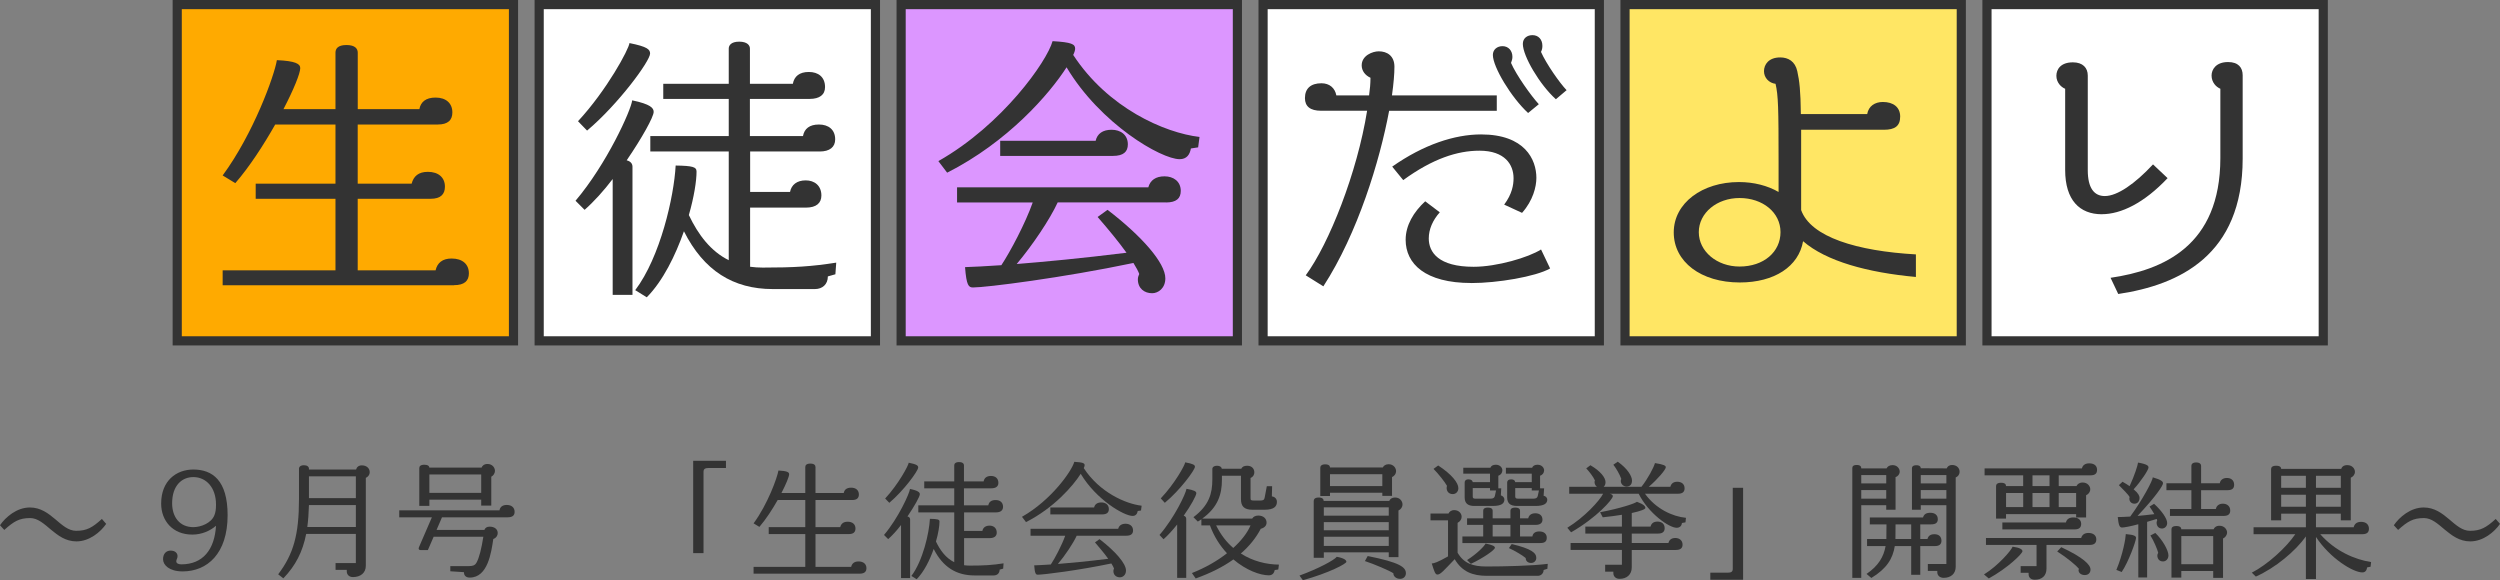 <?xml version="1.0" encoding="UTF-8"?>
<svg xmlns="http://www.w3.org/2000/svg" id="_レイヤー_2" viewBox="0 0 594.76 138.04">
  <rect x="0" y="0" width="594.76" height="138.04" fill="#808080" stroke="none"/>
  <g id="haikei">
    <rect x="42.16" y="1.09" width="80" height="80" style="fill:#fa0; stroke:#333; stroke-miterlimit:10; stroke-width:2.18px;"></rect>
    <rect x="128.27" y="1.09" width="80" height="80" style="fill:#fff; stroke:#333; stroke-miterlimit:10; stroke-width:2.18px;"></rect>
    <rect x="214.38" y="1.09" width="80" height="80" style="fill:#dc96ff; stroke:#333; stroke-miterlimit:10; stroke-width:2.18px;"></rect>
    <rect x="300.49" y="1.09" width="80" height="80" style="fill:#fff; stroke:#333; stroke-miterlimit:10; stroke-width:2.18px;"></rect>
    <rect x="386.6" y="1.09" width="80" height="80" style="fill:#ffe664; stroke:#333; stroke-miterlimit:10; stroke-width:2.18px;"></rect>
    <rect x="472.71" y="1.09" width="80" height="80" style="fill:#fff; stroke:#333; stroke-miterlimit:10; stroke-width:2.18px;"></rect>
    <path d="M500.02,50.97c-5.24,0-8.71-3.34-8.71-10.54v-19.31c-.98-.39-2.09-1.51-2.09-3.08s1.05-3.21,3.93-3.21c2.36,0,3.54,1.31,3.54,3.14v22.52c0,4.25,1.51,6.15,4.06,6.15,2.95,0,7.13-2.88,11.46-7.53l3.47,3.27c-5.56,5.89-11.06,8.58-15.64,8.58ZM503.94,69.95l-1.83-3.86c12.44-1.83,26.12-7.53,26.12-28.48v-16.5c-.98-.39-2.09-1.51-2.09-3.14,0-1.44,1.05-3.21,3.93-3.21,2.42,0,3.47,1.31,3.47,3.14v19.83c0,23.04-15.12,30.05-29.59,32.21Z" style="fill:#333;"></path>
    <path d="M108.02,67.86h-55.05v-3.54h26.84v-17.02h-18.98v-3.6h18.98v-14.07h-14.34c-2.75,4.84-6.09,10.02-9.49,13.94l-3.01-1.83c7.33-9.95,12.31-23.76,12.9-27.43,4.39.2,5.56.85,5.56,1.9,0,1.24-1.57,5.11-3.99,9.75h12.37v-13.42c0-.92.52-1.83,2.62-1.83s2.68.92,2.68,1.83v13.42h14.66c.33-1.7,1.51-2.75,3.86-2.75,2.49,0,3.99,1.37,3.99,3.53,0,1.83-1.05,2.88-3.47,2.88h-19.05v14.07h12.83c.46-1.77,1.64-2.81,3.86-2.81,2.55,0,4.06,1.37,4.06,3.53,0,1.83-1.05,2.88-3.4,2.88h-17.35v17.02h18.53c.39-1.77,1.64-2.81,3.8-2.81,2.62,0,4.12,1.37,4.12,3.53,0,1.77-1.05,2.81-3.54,2.81Z" style="fill:#333;"></path>
    <path d="M149.09,38.14c1.05.26,1.38.92,1.38,1.51v30.5h-4.71v-27.56c-2.09,2.75-4.45,5.37-6.68,7.33l-2.16-2.16c7.4-8.71,13.22-21.54,13.48-23.89,4.39.92,5.11,1.83,5.11,2.75,0,1.18-2.75,6.15-6.42,11.52ZM139.67,31.07l-2.16-2.23c6.87-7.4,12.11-17.15,12.24-18.59,4.25.85,4.91,1.51,4.91,2.49,0,1.77-7.53,12.04-14.99,18.33ZM198.78,65.24l-1.83.52c0,1.9-1.31,3.01-3.08,3.01h-10.02c-9.43,0-16.43-4.39-21.14-13.75-2.03,5.76-4.97,11.78-8.84,15.71l-2.75-1.7c5.96-7.86,9.23-22.26,9.62-29.65,4.06.07,4.97.33,4.97,1.44,0,2.23-.59,6.02-1.83,10.34,2.23,4.71,5.24,8.64,9.49,10.74v-25.86h-18.66v-3.67h18.66v-8.84h-15.58v-3.6h15.58v-8.38c0-.72.52-1.64,2.49-1.64s2.55.92,2.55,1.64v8.38h10.21c.33-1.77,1.57-2.81,3.8-2.81s3.86,1.18,3.86,3.6c0,1.83-1.31,2.81-3.67,2.81h-14.21v8.84h12.63c.33-1.77,1.57-2.75,3.8-2.75s3.86,1.18,3.86,3.54c0,1.83-1.31,2.88-3.67,2.88h-16.56v9.62h9.49c.33-1.7,1.64-2.75,3.73-2.75s3.73,1.24,3.73,3.6c0,1.77-1.18,2.88-3.67,2.88h-13.29v14.07c.98.13,1.96.2,3.01.2,7.4,0,11.65-.26,17.48-1.18l-.2,2.75Z" style="fill:#333;"></path>
    <path d="M285.02,35.06l-1.7.26c-.26,1.44-.98,2.55-2.68,2.55-4.39,0-18.85-8.38-26.9-21.86-4.06,6.35-13.94,17.74-28.41,25.07l-2.09-2.75c15.25-8.64,25.86-23.76,27.17-28.54,4.52.26,5.37.72,5.37,1.77,0,.33-.13.85-.46,1.51,8.25,12.63,21.73,18.53,30.05,19.51l-.33,2.49ZM277.36,48.15h-25.73c-1.83,3.99-5.96,10.15-9.75,14.66,6.48-.52,15.06-1.31,26.12-2.68-1.83-2.55-4.25-5.5-6.87-8.51l2.36-1.7c8.18,6.28,13.75,12.63,13.75,16.3,0,2.36-1.7,3.54-3.14,3.54-1.83,0-3.4-1.11-3.4-3.34,0-.46.2-.92.33-1.24-.2-.59-.72-1.57-1.38-2.62-16.82,3.53-35.02,5.83-38.16,5.83-1.05,0-1.57-.46-1.9-4.84,2.03-.07,4.84-.2,8.64-.46,2.16-3.27,5.7-9.95,7.46-14.92h-18v-3.6h45.5c.46-1.7,1.77-2.62,3.86-2.62s3.86,1.18,3.86,3.47c0,1.77-1.05,2.75-3.53,2.75ZM264.79,37.09h-26.84v-3.6h22.71c.39-1.7,1.7-2.62,3.8-2.62s3.86,1.18,3.86,3.47c0,1.77-1.05,2.75-3.53,2.75Z" style="fill:#333;"></path>
    <path d="M330.48,26.36c-2.23,11.91-7.46,29.13-15.65,41.76l-4.19-2.62c5.56-7.53,12.24-24.42,14.6-39.15h-10.93c-2.62,0-3.86-1.05-3.86-3.01,0-2.29,1.38-3.53,3.93-3.53,1.9,0,3.21,1.11,3.54,2.88h7.79c.2-1.44.33-2.81.33-4.19-1.31-.59-2.09-1.7-2.09-2.95,0-2.36,2.62-3.34,4.06-3.34,2.03,0,3.73,1.11,3.73,3.67,0,1.7-.2,4.06-.59,6.81h24.94v3.67h-25.59ZM362.1,50.64l-4.25-1.96c1.9-2.55,2.23-4.71,2.23-6.28,0-3.21-2.03-6.55-8.12-6.55-5.24,0-11.13,1.9-18.13,7l-2.62-3.21c7.46-5.24,14.86-7.66,21.14-7.66,10.41,0,13.16,5.96,13.16,10.34,0,2.09-.79,5.37-3.4,8.31ZM350.05,67.33c-11,0-15.64-4.58-15.64-10.28,0-3.47,1.9-6.61,4.65-9.16l3.47,2.62c-1.7,1.9-2.62,4.06-2.62,6.22,0,3.27,2.29,6.74,10.67,6.74,5.56,0,13.09-2.23,16.04-4.12l2.16,4.52c-3.47,1.96-12.57,3.47-18.72,3.47ZM363.54,26.88c-3.99-3.67-8.38-10.93-8.38-13.81,0-1.31,1.05-2.09,2.29-2.09,1.44,0,2.36,1.11,2.36,2.55,0,.46-.13.92-.33,1.44,1.24,2.88,4.84,7.92,6.61,9.82l-2.55,2.09ZM370.15,23.61c-3.86-3.47-7.86-10.28-7.86-13.16,0-1.37,1.05-2.09,2.29-2.09,1.44,0,2.36,1.05,2.36,2.55,0,.46-.07.92-.33,1.44,1.24,2.81,4.45,7.4,6.09,9.1l-2.55,2.16Z" style="fill:#333;"></path>
    <path d="M428.96,57.38c-1.05,6.02-6.81,9.82-15.06,9.82-9.23,0-15.71-4.91-15.71-11.91s6.81-11.98,15.51-11.98c3.54,0,6.81.85,9.43,2.36v-7.2c0-12.63-.07-15.78-.72-18.53-1.57-.2-2.75-1.44-2.75-3.01s1.11-3.27,3.86-3.27c1.9,0,3.54.92,4.06,3.27s.79,4.65.85,10.21h15.78c.33-1.9,1.83-2.88,3.73-2.88,2.49,0,4.12,1.24,4.12,3.47s-1.24,3.14-3.86,3.14h-19.7v19.11c2.29,6.42,13.29,9.75,27.3,10.54v5.37c-11.46-1.05-21.34-3.73-26.84-8.51ZM413.84,47.11c-5.37,0-9.69,3.53-9.69,8.12s4.32,8.18,9.69,8.18c5.76,0,9.75-3.47,9.75-8.18s-4.25-8.12-9.75-8.12Z" style="fill:#333;"></path>
  </g>
  <g id="_レイヤー_4">
    <path d="M18.18,128.8c-5.07,0-7.35-5.55-11.01-5.55-2.58,0-3.87.78-6.15,2.82l-1.02-1.11c1.32-1.95,3.99-4.23,7.11-4.23,5.1,0,7.26,5.55,11.01,5.55,2.55,0,3.87-.78,6.12-2.82l1.02,1.17c-1.29,1.89-3.96,4.17-7.08,4.17Z" style="fill:#333;"></path>
    <path d="M43.44,135.94c-3.15,0-4.65-1.5-4.65-2.91,0-1.29.75-2.04,1.8-2.04,1.11,0,1.65.63,1.65,1.32,0,.57-.3.75-.3,1.23,0,.45.45.72,1.2.72,5.16,0,7.92-3.54,8.25-9.18-1.35,1.17-3.33,2.1-5.64,2.1-4.71,0-7.41-3.33-7.41-7.38,0-5.43,3.6-8.1,7.65-8.1,4.5,0,8.16,2.52,8.16,10.86,0,9.18-4.86,13.38-10.71,13.38ZM45.99,113.5c-2.7,0-5.04,1.98-5.04,6.24,0,3.18,1.74,5.67,5.04,5.67,1.86,0,4.29-.99,5.01-2.82.27-.69.39-1.35.39-2.55,0-4.05-2.34-6.54-5.4-6.54Z" style="fill:#333;"></path>
    <path d="M87.03,113.68v20.91c0,1.71-1.26,2.7-3.06,2.7-.93,0-1.47-.6-1.47-1.35v-.36h-2.67v-1.62h4.83v-6.93h-11.82c-.84,4.23-2.49,7.5-5.43,10.56l-1.23-.96c3.63-4.8,4.95-9.39,4.95-17.94v-7.2c0-.42.39-.81,1.17-.81s1.2.36,1.2.81v.21h11.22c.12-.54.6-.99,1.35-.99,1.2,0,1.89.75,1.89,1.62,0,.51-.27,1.05-.93,1.35ZM84.66,120.16h-11.16c-.06,1.92-.18,3.63-.39,5.22h11.55v-5.22ZM84.66,113.32h-11.16v5.19h11.16v-5.19Z" style="fill:#333;"></path>
    <path d="M120.81,123.07h-15.66l-1.29,3h11.37c.18-.45.57-.78,1.23-.78,1.26,0,1.95.66,1.95,1.53,0,.51-.3,1.14-1.05,1.41-.48,3.18-1.29,9.18-5.61,9.18-.9,0-1.38-.48-1.38-1.29l-3.24-.21v-1.23h4.35c.93,0,1.5-.12,1.89-.84.63-1.14,1.17-3.27,1.62-6.15h-11.82l-1.38,3.18h-1.68c-.36,0-.51-.15-.51-.39,0-.09.03-.18.06-.27l3.09-7.14h-7.77v-1.65h23.85c.12-.78.69-1.29,1.74-1.29,1.14,0,1.86.63,1.86,1.65,0,.84-.51,1.29-1.62,1.29ZM116.88,113.41v6.87h-2.4v-1.41h-12.33v1.47h-2.4v-8.97c0-.42.27-.81,1.2-.81.87,0,1.17.33,1.2.69h12.42c.15-.45.63-.87,1.41-.87,1.2,0,1.77.93,1.77,1.62,0,.63-.39,1.17-.87,1.41ZM114.48,112.87h-12.33v4.38h12.33v-4.38Z" style="fill:#333;"></path>
    <path d="M168.57,111.34c-.75,0-1.2.18-1.2.9v19.35h-2.46v-21.96h7.8v1.71h-4.14Z" style="fill:#333;"></path>
    <path d="M204.51,136.48h-25.23v-1.62h12.3v-7.8h-8.7v-1.65h8.7v-6.45h-6.57c-1.26,2.22-2.79,4.59-4.35,6.39l-1.38-.84c3.36-4.56,5.64-10.89,5.91-12.57,2.01.09,2.55.39,2.55.87,0,.57-.72,2.34-1.83,4.47h5.67v-6.15c0-.42.24-.84,1.2-.84s1.23.42,1.23.84v6.15h6.72c.15-.78.69-1.26,1.77-1.26,1.14,0,1.83.63,1.83,1.62,0,.84-.48,1.32-1.59,1.32h-8.73v6.45h5.88c.21-.81.75-1.29,1.77-1.29,1.17,0,1.86.63,1.86,1.62,0,.84-.48,1.32-1.56,1.32h-7.95v7.8h8.49c.18-.81.75-1.29,1.74-1.29,1.2,0,1.89.63,1.89,1.62,0,.81-.48,1.29-1.62,1.29Z" style="fill:#333;"></path>
    <path d="M215.89,122.86c.48.12.63.42.63.69v13.98h-2.16v-12.63c-.96,1.26-2.04,2.46-3.06,3.36l-.99-.99c3.39-3.99,6.06-9.87,6.18-10.95,2.01.42,2.34.84,2.34,1.26,0,.54-1.26,2.82-2.94,5.28ZM211.57,119.62l-.99-1.02c3.15-3.39,5.55-7.86,5.61-8.52,1.95.39,2.25.69,2.25,1.14,0,.81-3.45,5.52-6.87,8.4ZM238.66,135.28l-.84.24c0,.87-.6,1.38-1.41,1.38h-4.59c-4.32,0-7.53-2.01-9.69-6.3-.93,2.64-2.28,5.4-4.05,7.2l-1.26-.78c2.73-3.6,4.23-10.2,4.41-13.59,1.86.03,2.28.15,2.28.66,0,1.02-.27,2.76-.84,4.74,1.02,2.16,2.4,3.96,4.35,4.92v-11.85h-8.55v-1.68h8.55v-4.05h-7.14v-1.65h7.14v-3.84c0-.33.24-.75,1.14-.75s1.17.42,1.17.75v3.84h4.68c.15-.81.72-1.29,1.74-1.29s1.77.54,1.77,1.65c0,.84-.6,1.29-1.68,1.29h-6.51v4.05h5.79c.15-.81.72-1.26,1.74-1.26s1.77.54,1.77,1.62c0,.84-.6,1.32-1.68,1.32h-7.59v4.41h4.35c.15-.78.75-1.26,1.71-1.26s1.71.57,1.71,1.65c0,.81-.54,1.32-1.68,1.32h-6.09v6.45c.45.06.9.09,1.38.09,3.39,0,5.34-.12,8.01-.54l-.09,1.26Z" style="fill:#333;"></path>
    <path d="M271.45,121.45l-.78.12c-.12.66-.45,1.17-1.23,1.17-2.01,0-8.64-3.84-12.33-10.02-1.86,2.91-6.39,8.13-13.02,11.49l-.96-1.26c6.99-3.96,11.85-10.89,12.45-13.08,2.07.12,2.46.33,2.46.81,0,.15-.06.39-.21.69,3.78,5.79,9.96,8.49,13.77,8.94l-.15,1.14ZM267.94,127.45h-11.79c-.84,1.83-2.73,4.65-4.47,6.72,2.97-.24,6.9-.6,11.97-1.23-.84-1.17-1.95-2.52-3.15-3.9l1.08-.78c3.75,2.88,6.3,5.79,6.3,7.47,0,1.08-.78,1.62-1.44,1.62-.84,0-1.56-.51-1.56-1.53,0-.21.09-.42.15-.57-.09-.27-.33-.72-.63-1.2-7.71,1.62-16.05,2.67-17.49,2.67-.48,0-.72-.21-.87-2.22.93-.03,2.22-.09,3.96-.21.99-1.5,2.61-4.56,3.42-6.84h-8.25v-1.65h20.85c.21-.78.81-1.2,1.77-1.2s1.77.54,1.77,1.59c0,.81-.48,1.26-1.62,1.26ZM262.18,122.38h-12.3v-1.65h10.41c.18-.78.78-1.2,1.74-1.2s1.77.54,1.77,1.59c0,.81-.48,1.26-1.62,1.26Z" style="fill:#333;"></path>
    <path d="M281.61,122.68c.45.15.6.45.6.75v14.04h-2.16v-12.69c-1.05,1.32-2.16,2.55-3.24,3.51l-.96-1.02c3.6-4.17,6.27-9.87,6.42-10.98,1.89.33,2.34.63,2.34,1.05-.03.6-1.26,2.88-3,5.34ZM277.11,119.62l-.96-1.05c3.36-3.54,5.73-7.89,5.82-8.58,1.86.36,2.31.6,2.31,1.05,0,.78-3.54,5.58-7.17,8.58ZM304.11,135.49l-.84.12c-.15.69-.51,1.26-1.41,1.26-2.07,0-5.4-1.2-8.43-3.78-2.46,1.77-5.46,3.27-8.97,4.53l-.9-1.29c3.18-1.26,6.03-2.88,8.34-4.71-1.62-1.74-3.06-3.93-4.05-6.63h-2.04v-1.44c-.27.18-.57.36-.84.54l-1.05-1.05c3.75-2.82,4.5-5.67,4.5-8.97v-2.49c0-.45.39-.78,1.11-.78s1.11.33,1.14.72h4.65c.18-.48.66-.72,1.38-.72,1.2,0,1.71.81,1.71,1.56,0,.48-.21,1.05-.9,1.35v4.77c0,.51.06.6.93.6h1.35c.75,0,.99-.18,1.08-.72l.51-2.7h1.26l-.06,2.43c.75.09,1.2.63,1.2,1.29,0,1.02-.57,1.89-2.97,1.89h-2.82c-2.07,0-2.76-.87-2.76-2.55v-5.55h-4.53v.99c0,3.39-.93,6.51-4.68,9.21h11.88c.24-.42.75-.72,1.44-.72,1.23,0,1.98.72,1.98,1.68,0,.63-.39,1.2-1.38,1.47-1.17,2.22-2.76,4.17-4.74,5.88,2.85,1.83,6.06,2.61,9.06,2.64l-.15,1.17ZM289.32,124.99c1.11,2.25,2.49,4.02,4.08,5.37,1.89-1.71,3.33-3.54,4.11-5.37h-8.19Z" style="fill:#333;"></path>
    <path d="M309.96,138.04l-.81-1.11c4.59-1.68,8.28-3.69,8.88-4.47,1.74.33,2.28.78,2.28,1.2,0,.45-4.02,2.61-10.35,4.38ZM332.7,121.45v11.1h-2.31v-1.14h-15.45v1.29h-2.4v-13.5c0-.42.24-.84,1.2-.84.9,0,1.17.42,1.17.81h15.6c.18-.45.63-.81,1.38-.81,1.2,0,1.77.93,1.77,1.62s-.39,1.2-.96,1.47ZM331.17,113.5v4.47h-2.31v-.75h-12.45v.78h-2.31v-6.72c0-.42.3-.81,1.17-.81s1.14.36,1.14.75h12.57c.18-.42.66-.78,1.38-.78,1.17,0,1.77.93,1.77,1.62s-.42,1.2-.96,1.44ZM330.39,120.7h-15.45v1.98h15.45v-1.98ZM330.39,124.21h-15.45v1.95h15.45v-1.95ZM330.39,127.69h-15.45v2.19h15.45v-2.19ZM328.86,112.81h-12.45v2.82h12.45v-2.82ZM333.09,137.71c-1.05,0-1.59-.72-1.59-1.2v-.12c-.84-.6-4.65-2.22-6.78-2.91l.66-1.2c7.68,1.53,9.09,2.67,9.09,4.11,0,.72-.54,1.32-1.38,1.32Z" style="fill:#333;"></path>
    <path d="M368.13,135.31l-.9.3c0,.78-.6,1.38-1.38,1.38h-12.15c-3.39,0-5.91-1.02-7.62-3.96-2.55,2.64-3.36,3.66-4.11,3.66-.54,0-.75-.75-1.35-2.64.45,0,1.41-.27,3.87-1.68v-8.58h-4.17v-1.62h4.29c.18-.42.63-.81,1.35-.81,1.08,0,1.77.75,1.77,1.59,0,.51-.3,1.08-.96,1.44v7.11c1.5,2.58,3.72,3.27,6.84,3.27,4.11,0,10.95-.15,14.61-.63l-.09,1.17ZM345.63,117.55c-.96,0-1.47-.66-1.47-1.47,0-.15.03-.36.09-.48-.45-.87-2.1-2.94-3.21-4.05l1.11-.81c3.21,2.1,4.8,4.11,4.8,5.4,0,.84-.6,1.41-1.32,1.41ZM366.48,129.19h-18.57v-1.56h4.95v-2.76h-3.84v-1.56h3.84v-1.83c0-.36.24-.72,1.11-.72s1.14.36,1.14.72v1.83h4.23v-1.83c0-.36.27-.72,1.14-.72s1.14.36,1.14.72v1.83h1.95c.15-.72.72-1.2,1.68-1.2s1.71.48,1.71,1.53c0,.81-.6,1.23-1.62,1.23h-3.72v2.76h2.94c.12-.78.69-1.2,1.65-1.2,1.14,0,1.77.6,1.77,1.5,0,.84-.45,1.26-1.5,1.26ZM355.11,120.37h-4.32c-1.65,0-2.34-.66-2.34-2.07v-3.51c0-.39.24-.75.9-.75s.96.27,1.02.66h4.11v-2.01h-6.36v-1.41h6.45c.15-.42.57-.72,1.29-.72,1.05,0,1.56.75,1.56,1.32,0,.6-.36,1.11-.96,1.29v3h.69l-.09,1.68c.48.15.84.51.84.99,0,.87-.6,1.53-2.79,1.53ZM349.92,134.14l-.9-.9c2.4-1.53,4.08-3.27,4.41-3.93,1.68.33,2.22.66,2.22.99,0,.54-2.88,2.52-5.73,3.84ZM354.48,116.68v-.57h-4.11v2.01c0,.33.12.51.57.51h3.72c.57,0,.9-.21.99-.69l.27-1.26h-1.44ZM359.34,124.87h-4.23v2.76h4.23v-2.76ZM365.28,120.37h-4.35c-1.68,0-2.37-.66-2.37-2.07v-3.51c0-.39.27-.75.93-.75s.93.27.99.66h3.93v-2.01h-6.15v-1.41h6.24c.15-.42.57-.72,1.29-.72,1.02,0,1.56.75,1.56,1.32,0,.6-.36,1.11-.96,1.29v3h.96l-.12,1.77c.48.09.87.45.87.93,0,.84-.63,1.5-2.82,1.5ZM364.26,133.93c-.69,0-1.29-.39-1.29-1.17-.63-.57-2.64-1.77-3.99-2.37l.66-.96c4.68,1.11,5.85,2.1,5.85,3.3,0,.66-.51,1.2-1.23,1.2ZM364.41,116.68v-.57h-3.93v2.01c0,.33.15.51.6.51h3.78c.57,0,.9-.21.99-.69l.27-1.26h-1.71Z" style="fill:#333;"></path>
    <path d="M400.98,124.27l-.84.15c-.06.66-.48,1.14-1.26,1.14-1.8,0-6.69-3.42-9.03-8.1h-6.87c.54.15.72.33.72.57,0,.78-3.9,5.16-9.93,8.61l-.9-1.08c4.17-2.58,7.65-6.42,8.52-8.1h-8.07v-1.65h6.6c-.33-.24-.57-.63-.57-1.08,0-.12,0-.27.09-.42-.42-.96-1.44-2.22-2.07-2.88l.99-.75c2.4,1.38,3.6,2.97,3.6,4.02,0,.54-.18.9-.45,1.11h9c1.5-1.89,2.94-4.62,3.21-5.64,2.1.33,2.58.6,2.58.99,0,.57-1.95,2.85-4.05,4.65h5.13c.21-.81.78-1.2,1.65-1.2.96,0,1.74.51,1.74,1.56,0,.84-.48,1.29-1.56,1.29h-7.86c2.55,3.57,6.54,5.43,9.75,5.73l-.12,1.08ZM398.7,130.84h-10.5v4.17c0,1.71-1.23,2.7-2.88,2.7-.96,0-1.5-.6-1.5-1.38v-.33h-1.95v-1.65h3.99v-3.51h-12.21v-1.65h12.21v-2.25h-8.7v-1.65h8.7v-2.82c-1.29.21-2.79.42-4.56.6l-.63-1.2c5.07-.99,8.19-2.07,8.76-2.49,1.65.6,2.01,1.08,2.01,1.47,0,.27-.99.72-3.24,1.2v3.24h4.47c.18-.78.75-1.2,1.65-1.2.96,0,1.71.51,1.71,1.56,0,.84-.48,1.29-1.56,1.29h-6.27v2.25h8.73c.18-.78.75-1.2,1.65-1.2s1.71.54,1.71,1.59c0,.81-.51,1.26-1.59,1.26ZM386.97,115.75c-.75,0-1.38-.57-1.38-1.35,0-.15.06-.3.12-.48-.39-1.08-1.2-2.49-1.89-3.36l1.05-.72c2.34,1.65,3.39,3.45,3.39,4.5s-.63,1.41-1.29,1.41Z" style="fill:#333;"></path>
    <path d="M406.89,137.92v-1.68h4.14c.75,0,1.2-.18,1.2-.9v-19.29h2.46v21.87h-7.8Z" style="fill:#333;"></path>
    <path d="M450.96,113.5v7.77h-2.22v-1.08h-5.94v17.28h-2.13v-26.1c0-.39.21-.75,1.05-.75s1.08.36,1.08.75v.06h6.03c.18-.42.66-.78,1.41-.78,1.14,0,1.71.87,1.71,1.53,0,.6-.39,1.14-.99,1.32ZM448.74,113.02h-5.94v1.98h5.94v-1.98ZM448.74,116.59h-5.94v2.04h5.94v-2.04ZM460.38,129.91h-3.54v6.84h-2.16v-6.84h-3.9c-.48,3-1.92,5.37-5.58,7.59l-1.14-.96c2.88-1.98,4.08-4.11,4.53-6.63h-4.41v-1.68h4.59l.03-3.48h-3.96v-1.65h12.66c.21-.75.75-1.11,1.74-1.11,1.11,0,1.77.57,1.77,1.53,0,.84-.51,1.23-1.59,1.23h-2.58v3.48h1.71c.18-.72.69-1.14,1.65-1.14,1.05,0,1.68.57,1.68,1.56,0,.78-.48,1.26-1.5,1.26ZM454.68,124.75h-3.72l-.03,3.48h3.75v-3.48ZM465.27,113.59v21.24c0,1.68-1.17,2.64-2.85,2.64-.93,0-1.53-.57-1.53-1.32v-.33h-2.25v-1.65h4.41v-13.98h-6.09v1.08h-2.1v-9.87c0-.33.21-.72,1.05-.72s1.05.39,1.05.72l6.18.03c.15-.45.6-.81,1.26-.81,1.14,0,1.8.75,1.8,1.62,0,.48-.24,1.05-.93,1.35ZM463.05,113.02h-6.09v1.98h6.09v-1.98ZM463.05,116.59h-6.09v2.04h6.09v-2.04Z" style="fill:#333;"></path>
    <path d="M473.14,137.62l-1.14-.96c3.36-2.07,6.45-5.67,6.81-6.6,1.77.24,2.34.66,2.34,1.08,0,.57-3.45,3.96-8.01,6.48ZM497.34,113.08h-7.56v2.55h4.23c.21-.45.69-.84,1.47-.84,1.2,0,1.8.93,1.8,1.59s-.42,1.2-.99,1.44v5.28h-2.37v-.78h-16.68v1.05h-2.37v-7.74c0-.39.27-.78,1.2-.78s1.17.39,1.17.78h4.08v-2.55h-9.18v-1.65h23.16c.15-.72.75-1.2,1.74-1.2,1.2,0,1.86.6,1.86,1.53,0,.87-.45,1.32-1.56,1.32ZM497.13,129.64h-10.26v5.61c0,1.77-1.11,2.67-2.79,2.67-.93,0-1.47-.54-1.47-1.32v-.33h-1.89v-1.59h3.78v-5.04h-12.03v-1.65h22.65c.21-.75.78-1.2,1.74-1.2,1.08,0,1.86.54,1.86,1.53,0,.87-.48,1.32-1.59,1.32ZM493.53,125.95h-17.16v-1.65h15.12c.18-.78.78-1.2,1.77-1.2,1.08,0,1.86.54,1.86,1.53,0,.87-.48,1.32-1.59,1.32ZM481.33,117.28h-4.08v3.36h4.08v-3.36ZM487.59,113.08h-4.05v2.55h4.05v-2.55ZM487.59,117.28h-4.05v3.36h4.05v-3.36ZM495.99,136.81c-.9,0-1.5-.51-1.5-1.17,0-.09.06-.24.09-.33-.6-.75-2.79-2.61-5.16-4.11l.96-1.02c5.28,2.46,6.96,4.2,6.96,5.31,0,.78-.51,1.32-1.35,1.32ZM493.92,117.28h-4.14v3.36h4.14v-3.36Z" style="fill:#333;"></path>
    <path d="M504.75,136.09l-1.26-.51c1.59-3.78,2.22-7.59,2.25-8.52,2.07.18,2.43.48,2.43.93-.03.81-1.8,5.73-3.42,8.1ZM514.35,125.74c-.84,0-1.29-.63-1.29-1.41,0-.18.09-.42.15-.54-.03-.09-.06-.21-.12-.33-.78.24-1.53.48-2.28.69v13.23h-2.1v-12.66c-1.89.51-3.36.78-3.87.78-.57,0-.81-.48-1.02-2.49.66,0,1.62-.03,2.97-.12,2.88-3.9,5.34-8.55,5.37-9.33,1.95.57,2.43.96,2.43,1.41,0,.57-1.74,3.18-6.06,7.77,1.14-.09,2.46-.24,3.99-.42-.33-.6-.75-1.26-1.14-1.8l1.08-.66c1.8,1.62,3.12,3.51,3.12,4.56,0,.81-.6,1.32-1.23,1.32ZM507.6,116.41c1.17.96,1.41,1.62,1.41,2.04,0,.84-.51,1.38-1.2,1.38-.78,0-1.23-.54-1.23-1.23,0-.12.03-.3.06-.36-.27-.54-1.71-1.98-2.55-2.82l.87-.81c.66.36,1.2.72,1.68,1.05,1.17-2.52,1.95-4.98,2.01-5.61,2.22.39,2.49.78,2.49,1.17,0,.57-1.8,3.3-3.54,5.19ZM514.59,133.57c-.9,0-1.35-.66-1.35-1.41,0-.24.09-.51.21-.63-.18-.81-1.11-2.97-1.86-4.14l1.17-.6c1.74,1.68,3.12,4.14,3.12,5.34,0,.9-.63,1.44-1.29,1.44ZM529.92,116.62h-6.27v4.47h3.51c.15-.78.75-1.26,1.68-1.26s1.74.54,1.74,1.62c0,.84-.45,1.29-1.59,1.29h-12.75v-1.65h5.1v-4.47h-5.94v-1.65h5.94v-4.17c0-.36.27-.78,1.14-.78s1.17.42,1.17.78v4.17h4.44c.15-.78.75-1.26,1.71-1.26s1.71.54,1.71,1.62c0,.84-.45,1.29-1.59,1.29ZM528.87,128.11v9.36h-2.34v-1.62h-7.59v1.56h-2.34v-11.49c0-.39.24-.78,1.17-.78s1.17.39,1.17.78h7.68c.18-.45.63-.84,1.41-.84,1.23,0,1.8.96,1.8,1.59s-.42,1.2-.96,1.44ZM526.53,127.54h-7.59v6.69h7.59v-6.69Z" style="fill:#333;"></path>
    <path d="M563.97,134.83l-.81.15c-.12.6-.33,1.2-1.17,1.2-2.13,0-7.59-3.27-11.01-8.43v9.99h-2.4v-10.11c-2.52,3.51-7.29,7.5-11.91,9.54l-.96-.93c3.75-1.92,8.22-6,10.35-9.15h-9.93v-1.65h12.45v-3.24h-5.88v1.59h-2.4v-12.18c0-.42.27-.81,1.2-.81s1.2.36,1.2.75h14.28c.15-.48.6-.9,1.44-.9,1.23,0,1.83.9,1.83,1.59,0,.63-.42,1.17-.99,1.41v10.14h-2.37v-1.59h-5.91v3.24h8.97c.18-.78.72-1.29,1.77-1.29,1.17,0,1.86.63,1.86,1.65,0,.84-.48,1.29-1.59,1.29h-9.99c3.6,4.08,8.28,6.03,12.09,6.63l-.12,1.11ZM548.58,113.2h-5.88v2.85h5.88v-2.85ZM548.58,117.7h-5.88v2.85h5.88v-2.85ZM556.89,113.2h-5.91v2.85h5.91v-2.85ZM556.89,117.7h-5.91v2.85h5.91v-2.85Z" style="fill:#333;"></path>
    <path d="M587.68,128.8c-5.07,0-7.35-5.55-11.01-5.55-2.58,0-3.87.78-6.15,2.82l-1.02-1.11c1.32-1.95,3.99-4.23,7.11-4.23,5.1,0,7.26,5.55,11.01,5.55,2.55,0,3.87-.78,6.12-2.82l1.02,1.17c-1.29,1.89-3.96,4.17-7.08,4.17Z" style="fill:#333;"></path>
  </g>
</svg>
